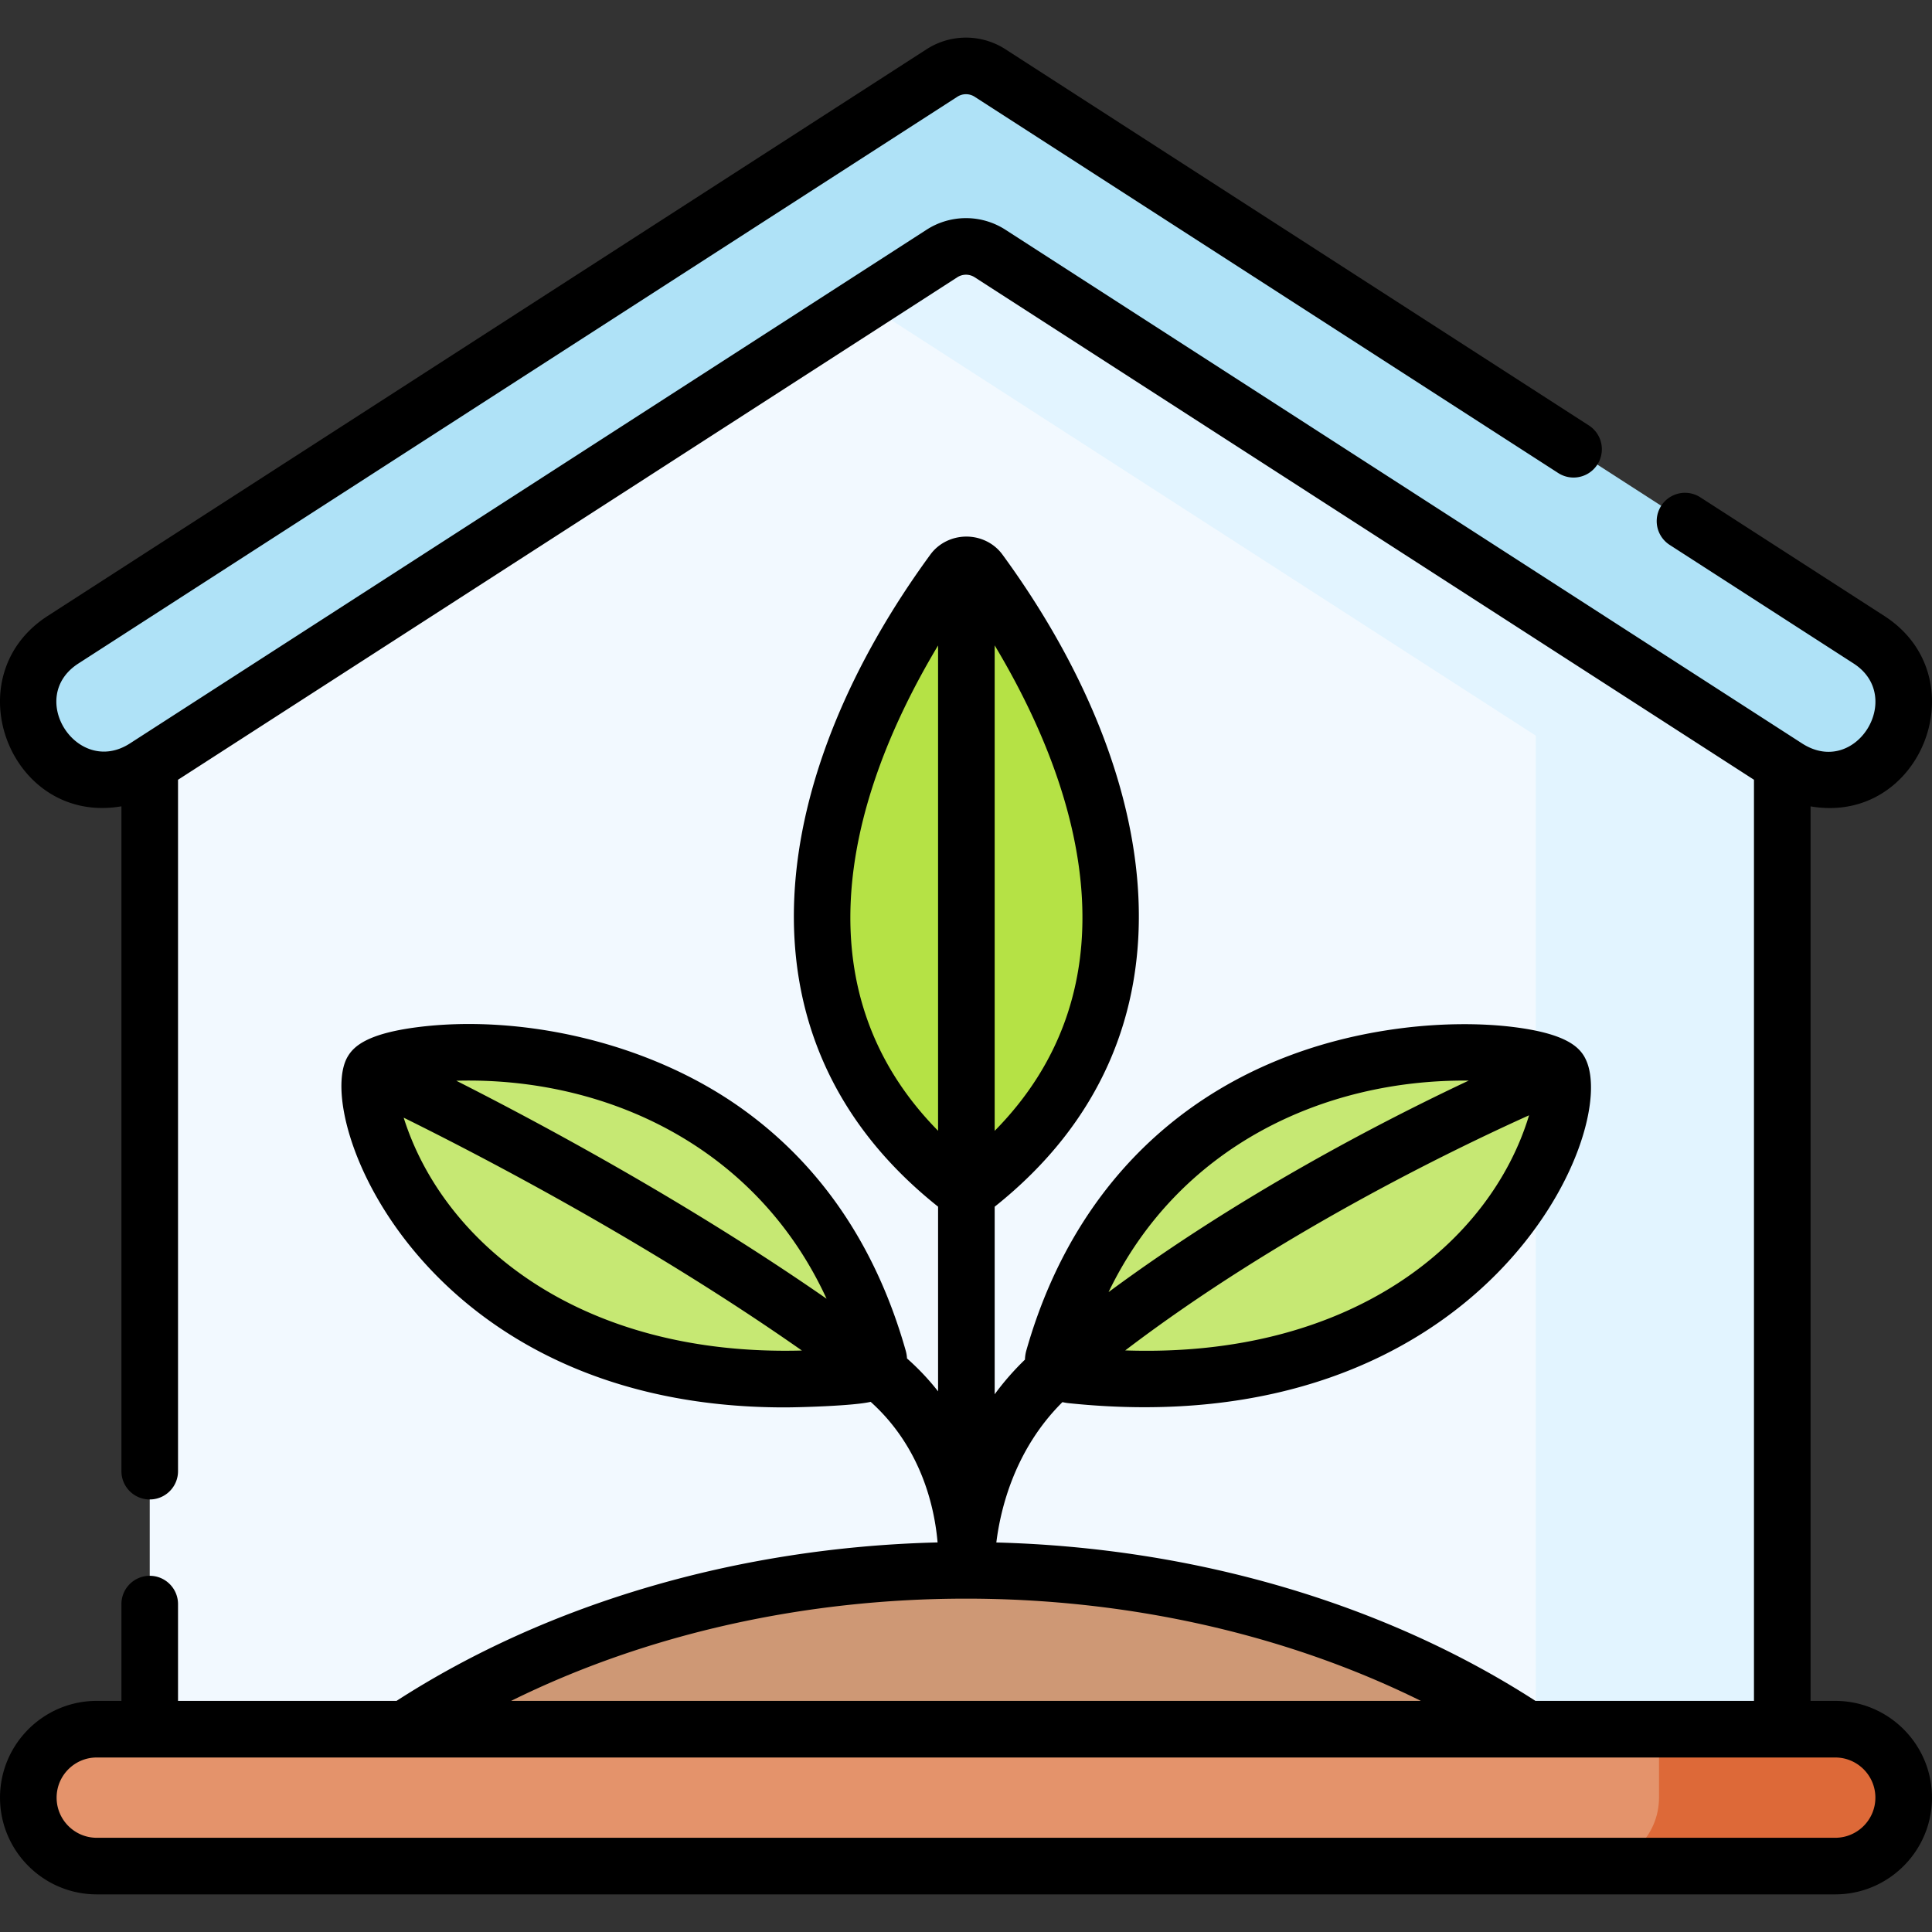 <?xml version="1.0" encoding="UTF-8"?> <svg xmlns="http://www.w3.org/2000/svg" height="512" width="512"><rect width="100%" height="100%" fill="#333333" stroke="none"/><path d="M256 35.462L39.679 174.947v301.278H472.32V174.947z" fill="#f2f9ff"></path><path d="M256 35.462l-48.175 31.063 199.163 128.421v281.279h65.332V174.947z" fill="#e2f4ff"></path><path d="M7.504 186.423c0 15.916 17.619 25.52 30.995 16.894L249.642 67.172a11.733 11.733 0 0112.716 0L473.5 203.317c13.377 8.625 30.995-.978 30.995-16.894 0-6.83-3.468-13.193-9.208-16.894L262.358 19.335a11.733 11.733 0 00-12.716 0L16.712 169.528a20.104 20.104 0 00-9.208 16.895z" fill="#afe2f7"></path><path d="M259.594 151.383c-1.641-2.242-5.333-2.242-6.974 0-15.231 20.816-71.883 108.133 3.363 164.635h.247c75.246-56.502 18.595-143.819 3.364-164.635z" fill="#b5e245"></path><path d="M422.33 471.2c-41.249-33.828-100.493-55.041-166.33-55.041S130.918 437.372 89.669 471.2z" fill="#ce9875"></path><path d="M486.358 494.53H25.642c-10.017 0-18.138-8.121-18.138-18.138 0-10.017 8.121-18.138 18.138-18.138h460.716c10.017 0 18.138 8.121 18.138 18.138 0 10.018-8.121 18.138-18.138 18.138z" fill="#e4936b"></path><path d="M486.358 458.254h-46.703v18.138c0 10.017-8.121 18.138-18.138 18.138h64.841c10.017 0 18.138-8.12 18.138-18.138 0-10.017-8.121-18.138-18.138-18.138z" fill="#dd6938"></path><g><path d="M279.194 359.975c-.594 2.095 1.909 4.118 4.816 4.421 109.32 11.392 134.987-70.94 129.396-80.563-4.607-7.933-107.407-18.376-134.212 76.142z" fill="#c6e873"></path></g><g><path d="M232.805 359.975c.594 2.095-1.909 4.118-4.816 4.421-109.32 11.392-134.987-70.94-129.397-80.563 4.609-7.933 107.409-18.376 134.213 76.142z" fill="#c6e873"></path></g><path d="M486.358 450.754h-6.537V213.696c29.427 5.051 44.601-34.302 19.531-50.471l-48.743-31.429a7.5 7.5 0 00-8.129 12.607l48.743 31.428c13.72 8.85.545 30.342-13.658 21.182L266.422 60.868a19.272 19.272 0 00-20.845 0L34.435 197.014c-13.901 8.958-27.64-12.166-13.658-21.182l232.93-150.194a4.238 4.238 0 014.587.001L413.011 125.4a7.5 7.5 0 008.128-12.606L266.423 13.033a19.268 19.268 0 00-20.846-.001L12.647 163.225c-25.074 16.17-9.884 55.506 19.532 50.456v176.192c0 4.143 3.358 7.5 7.5 7.5s7.5-3.357 7.5-7.5V206.644L253.705 73.475a4.244 4.244 0 014.588 0L464.82 206.643v244.111h-57.902c-40.029-25.836-90.394-40.606-142.878-41.979 1.103-8.928 4.868-24.631 17.516-37.197.549.121 1.107.22 1.676.279 110.005 11.457 146.699-72.367 136.87-91.387a7.135 7.135 0 00-.136-.261c-.026-.046-.048-.097-.074-.143-1.599-2.751-5.14-6.13-18.449-7.843-8.895-1.145-19.473-1.062-29.786.232-47.358 5.948-85.254 34.608-99.678 85.473v.001a9.69 9.69 0 00-.354 2.385 71.817 71.817 0 00-8.026 9.181v-49.703c57.11-45.438 43.777-115.808 2.047-172.839-2.178-2.977-5.744-4.753-9.539-4.753-3.796 0-7.362 1.776-9.539 4.753-41.699 56.99-55.14 127.326 2.032 172.827v48.943a65.622 65.622 0 00-8.231-8.72 9.7 9.7 0 00-.347-2.075v-.001c-7.774-27.414-22.286-48.922-43.133-63.93-25.57-18.407-59.874-25.185-86.331-21.776-13.203 1.699-16.792 5.038-18.409 7.776l-.024.04-.016.026c-9.293 15.997 19.996 92.911 115.751 92.911 4.447 0 18.571-.434 22.872-1.475 13.581 12.206 16.965 28.259 17.734 37.26-52.666 1.29-103.226 16.072-143.384 41.992H47.179v-25.647c0-4.143-3.358-7.5-7.5-7.5s-7.5 3.357-7.5 7.5v25.647h-6.537c-14.136 0-25.638 11.501-25.638 25.638s11.501 25.638 25.638 25.638h460.716c14.137 0 25.638-11.501 25.638-25.638 0-14.134-11.502-25.635-25.638-25.635zm-188.161-92.881c40.274-30.653 86.372-53.001 107.019-62.305-10.14 33.584-46.989 64.371-107.019 62.305zm91.024-71.503c-22.867 10.759-60.501 30.194-95.442 56.054 18.562-38.548 56.945-56.43 95.442-56.054zm-170.172 57.807c-36.678-25.476-75.603-46.373-98.125-57.772 39.347-1.085 79.465 17.209 98.125 57.772zM106.98 296.196c20.419 10.084 64.664 33.052 105.527 61.706-58.696 1.59-95.048-28.46-105.527-61.706zm156.619 3.491V171.03c26.132 43.6 35.54 92.593 0 128.657zm-15-128.63V299.67c-35.526-36.066-26.103-85.048 0-128.613zm127.954 279.697H135.447c72.978-36.095 168.002-36.158 241.106 0zm109.805 36.277H25.642c-5.866 0-10.638-4.772-10.638-10.639s4.772-10.638 10.638-10.638h460.716c5.866 0 10.638 4.772 10.638 10.638s-4.773 10.639-10.638 10.639z"></path></svg> 